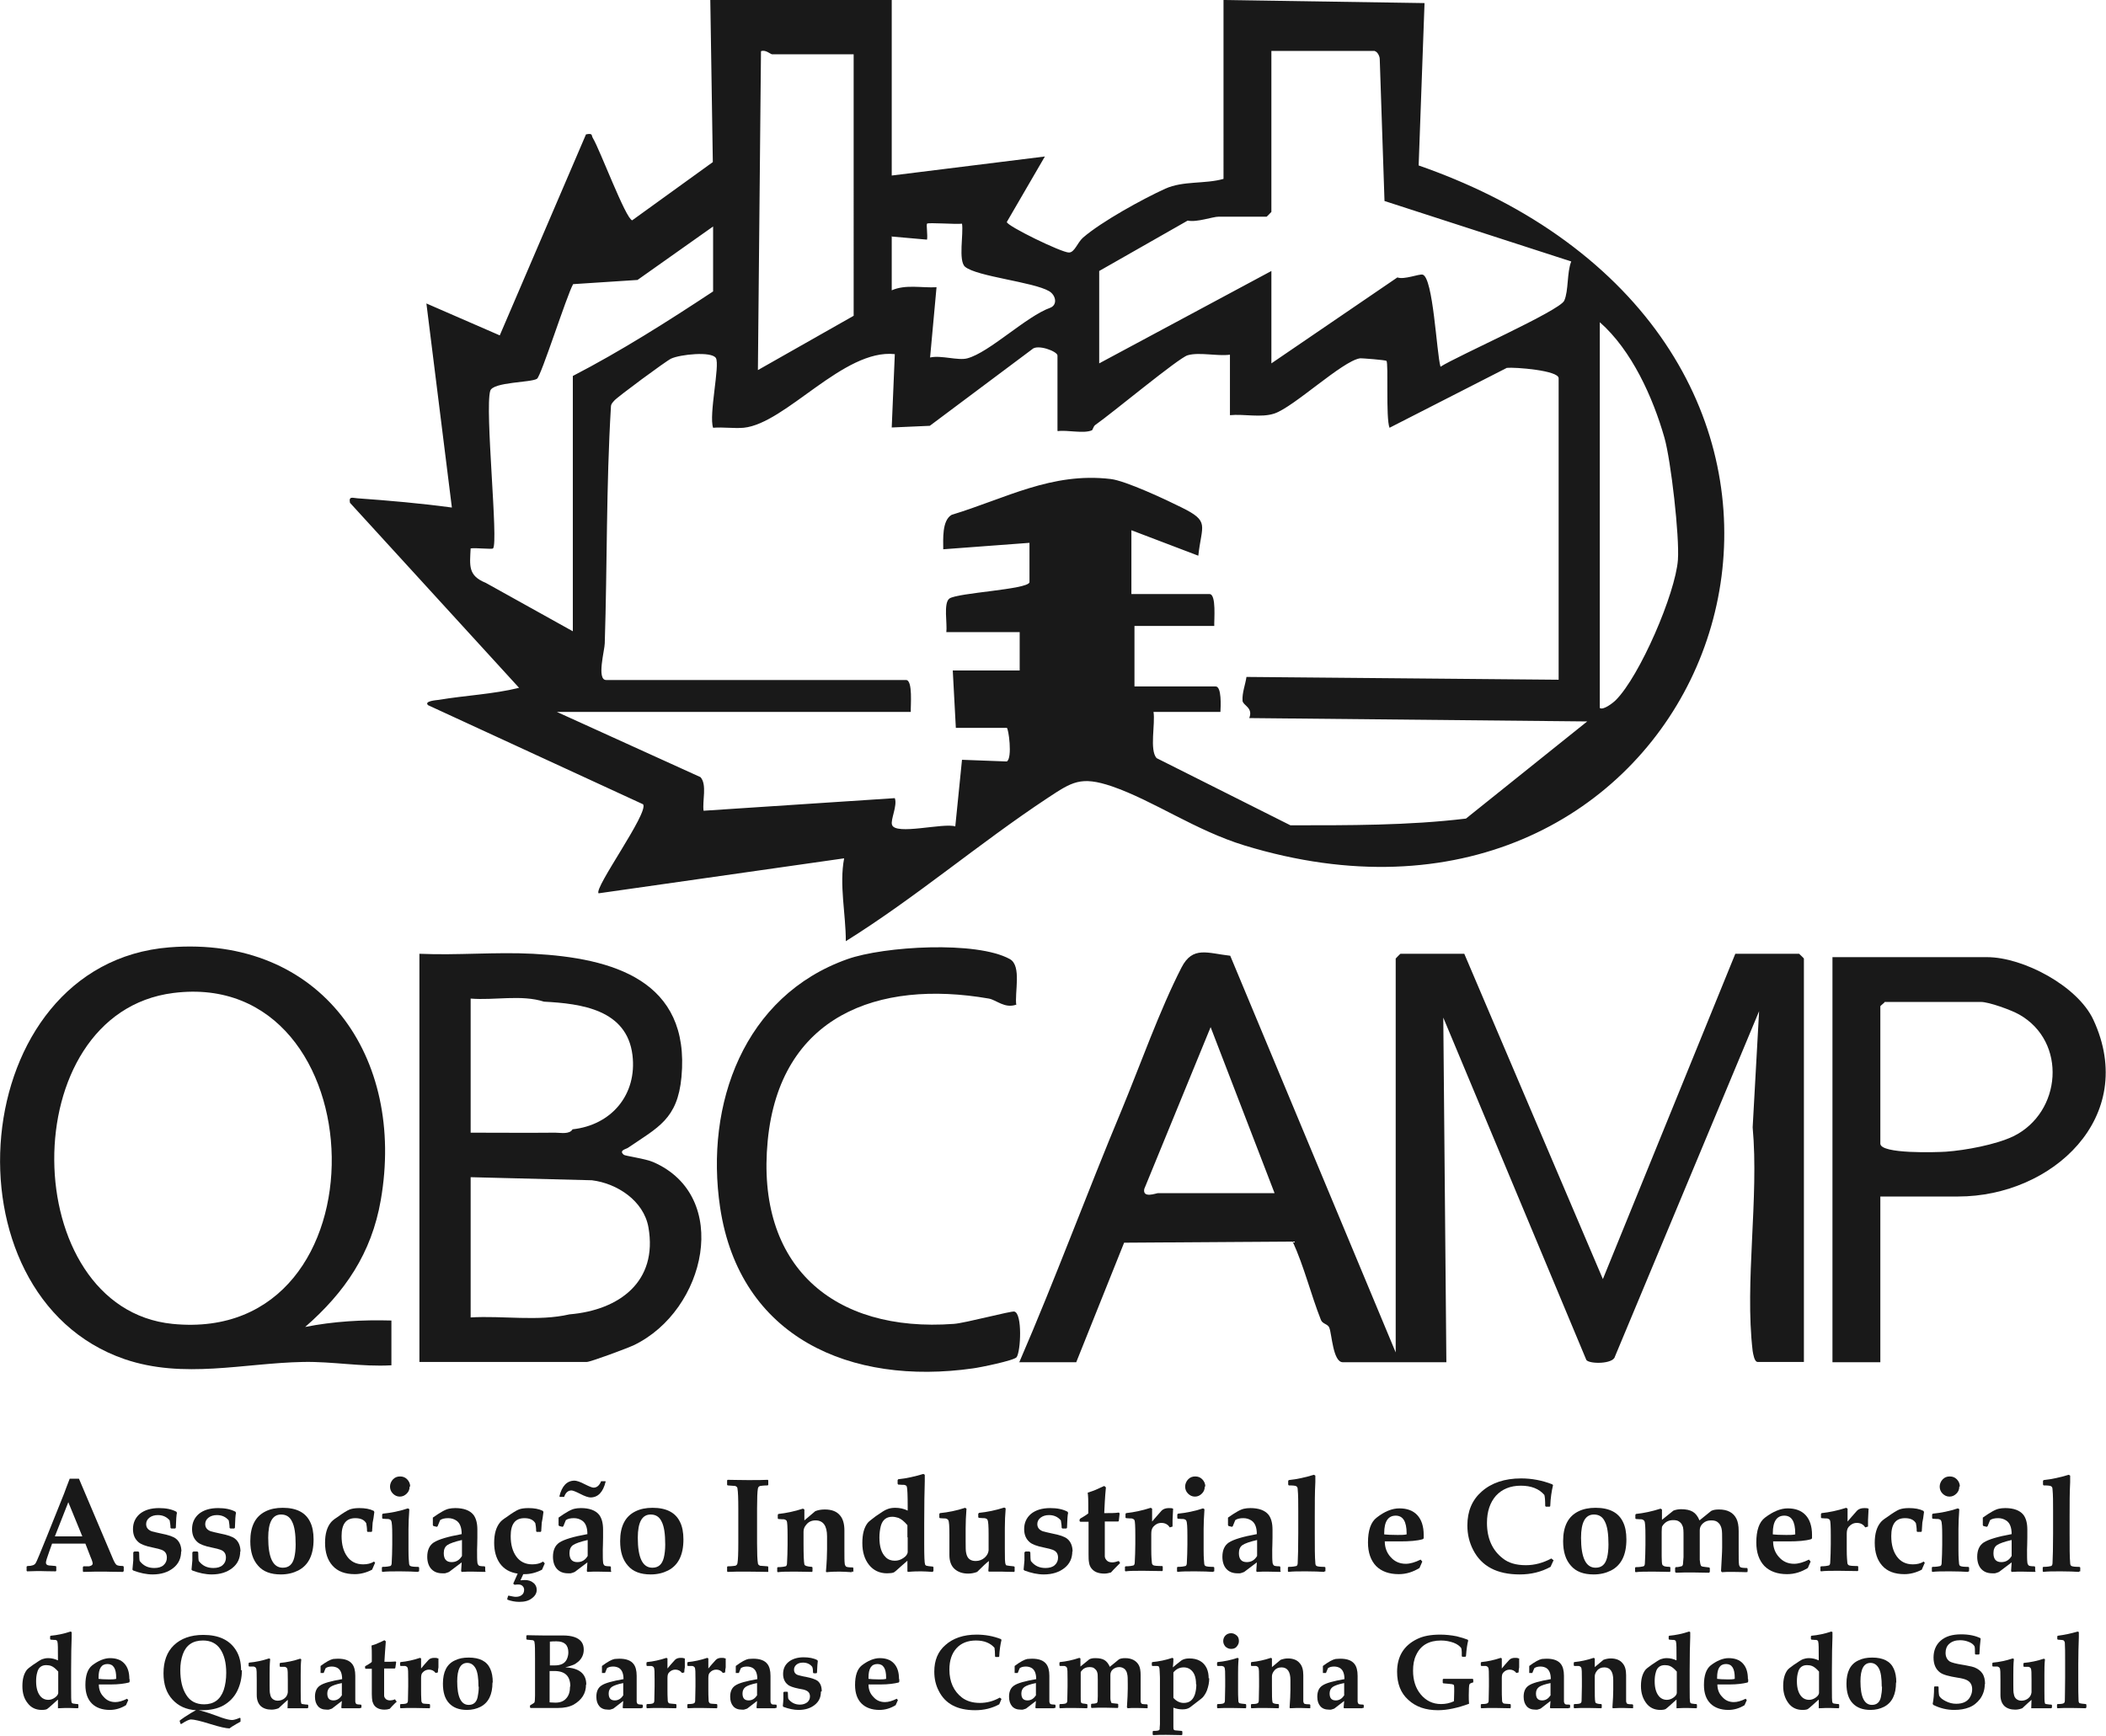 <svg xmlns="http://www.w3.org/2000/svg" id="Camada_1" data-name="Camada 1" viewBox="0 0 75.22 62"><defs><style>      .cls-1 {        fill: #191919;      }    </style></defs><g><path class="cls-1" d="M31.85,0v6.27l5.47-.68-1.36,2.34c0,.14,1.97,1.1,2.22,1.09.2,0,.3-.35.5-.53.67-.58,2.13-1.38,2.94-1.75.65-.29,1.41-.16,2.08-.35V0l7.18.11-.21,5.8c1.75.61,3.45,1.43,4.97,2.5,12.26,8.63,4.1,26.46-11.19,21.79-1.76-.54-3.23-1.59-4.73-2.11-1.12-.38-1.43-.16-2.31.42-2.45,1.62-4.7,3.55-7.2,5.11,0-.98-.24-2.01-.06-2.96l-8.77,1.25c-.18-.18,1.8-2.88,1.59-3.18l-7.68-3.54c-.16-.15.31-.18.38-.19.95-.16,1.93-.2,2.87-.43l-6.04-6.61c-.05-.25.1-.17.27-.16,1.12.08,2.27.18,3.37.33l-.91-7.29,2.62,1.14,3.08-7.18c.26-.05.18.03.25.14.24.39,1.17,2.88,1.4,2.93l2.88-2.08-.09-5.79h6.49ZM30.48,1.94h-2.9c-.06,0-.24-.18-.4-.11l-.11,11.39,3.42-1.94V1.94ZM49.11,1.82h-3.7v5.75s-.16.17-.17.17h-1.71c-.22,0-.78.21-1.11.14l-3.16,1.8v3.3l6.15-3.3v3.3l4.5-3.07c.24.09.77-.13.9-.1.38.09.5,2.81.64,3.29.59-.38,4.26-2,4.42-2.36s.09-1,.25-1.4l-6.67-2.16-.17-5.07c0-.1-.08-.26-.17-.28ZM31.85,8.43v1.94c.5-.22,1.07-.08,1.6-.11l-.23,2.51c.39-.09,1,.12,1.33.03.79-.21,2.1-1.5,2.97-1.81.26-.11.19-.45-.05-.59-.56-.33-2.58-.52-3-.87-.25-.21-.05-1.19-.11-1.54-.2.03-1.21-.05-1.25,0-.03.04.03.44,0,.57l-1.25-.11ZM25.47,8.09l-2.7,1.91-2.3.15c-.23.41-1.14,3.28-1.29,3.38-.21.14-1.57.11-1.67.43-.2.66.3,5.43.1,5.63-.04.04-.64-.03-.8,0-.03.62-.1.97.54,1.23l3.11,1.73v-9.12c1.72-.89,3.39-1.95,5.01-3.02v-2.34ZM57.14,25.29c.12.09.47-.18.57-.28.86-.86,2.13-3.81,2.22-5.01.06-.84-.25-3.55-.48-4.36-.41-1.44-1.17-3.13-2.31-4.13v13.79ZM37.77,15.38v-2.68c0-.15-.72-.42-.91-.22l-3.65,2.73-1.36.06.11-2.62c-1.83-.2-3.89,2.48-5.4,2.63-.35.03-.74-.03-1.09,0-.16-.46.25-2.24.1-2.49s-1.28-.13-1.6.02c-.19.09-1.92,1.37-2.03,1.5-.06.07-.12.12-.12.23-.17,2.82-.13,5.62-.22,8.44,0,.23-.3,1.31.05,1.31h10.71c.25,0,.16.93.17,1.14h-12.64l5.13,2.33c.24.27.06.85.11,1.2l6.83-.45c.1.27-.16.77-.1.95.11.39,1.85-.08,2.26.06l.24-2.38,1.6.06c.21-.12.06-1.2,0-1.2h-1.82l-.11-2.05h2.39v-1.37h-2.62c.04-.29-.11-1.04.11-1.2.3-.21,2.79-.32,2.86-.58v-1.41s-3.08.23-3.08.23c0-.35-.05-1.03.3-1.23,1.94-.59,3.57-1.53,5.68-1.28.53.06,1.98.74,2.52,1.01,1.04.51.73.62.61,1.73l-2.39-.91v2.28h2.79c.25,0,.16.93.17,1.14h-2.85v2.16h2.9c.22,0,.18.73.17.91h-2.39c.07.42-.15,1.36.11,1.65l4.78,2.4c2.08,0,4.2.01,6.27-.24l4.33-3.47-12.07-.12c.15-.38-.23-.45-.24-.62-.02-.28.1-.57.14-.85l11.15.1v-10.77c0-.28-1.56-.4-1.85-.37l-4.19,2.14c-.14-.35-.03-2.31-.11-2.39-.03-.03-.89-.1-.95-.09-.63.1-2.36,1.74-3.05,1.97-.47.16-1.09.01-1.59.06v-2.16c-.45.06-1.1-.1-1.51.02-.32.09-2.71,2.08-3.3,2.49-.07.05-.09.18-.12.19-.3.13-.88-.02-1.22.03Z"></path><path class="cls-1" d="M36.41,48.65c1.29-2.98,2.41-6.03,3.66-9.02.65-1.57,1.35-3.55,2.13-5.07.4-.78.93-.51,1.74-.42l5.91,14.17v-14.07s.16-.17.17-.17h2.28l4.95,11.62,4.73-11.62h2.28s.17.16.17.17v14.41h-1.65c-.12,0-.16-.28-.18-.39-.29-2.46.23-5.47,0-7.99l.23-4.15-5.15,12.34c-.06.27-.91.27-1.02.12l-5.11-12.23.11,12.31h-3.7c-.35,0-.39-1.01-.48-1.23-.05-.14-.24-.13-.3-.28-.36-.91-.6-1.91-1.01-2.8l-6.02.04-1.71,4.27h-2.05ZM45.52,42.61l-2.28-5.92-2.37,5.78c-.07.35.43.15.49.15h4.16Z"></path><path class="cls-1" d="M13.97,48.77c-1.05.06-2.08-.14-3.14-.12-2.13.04-4.27.62-6.38-.1-6.6-2.27-5.68-14.13,1.6-14.71,5.43-.43,8.44,3.93,7.55,9.03-.33,1.9-1.28,3.29-2.7,4.53,1.01-.2,2.04-.26,3.08-.23v1.6ZM6.19,35.47c-5.75.73-5.58,11.26-.03,11.82,7.79.78,7.37-12.75.03-11.82Z"></path><path class="cls-1" d="M14.99,34.07c1.34.06,2.71-.07,4.05,0,2.85.15,5.62.95,5.3,4.4-.14,1.51-.84,1.8-1.91,2.53-.07.05-.34.09-.15.25.04.04.78.14,1.05.26,2.81,1.22,1.89,5.3-.69,6.54-.23.11-1.55.6-1.68.6h-5.98v-14.58ZM19.43,35.78c-.81-.26-1.77-.04-2.62-.11v4.79c1,0,2.01.01,3.02,0,.19,0,.51.07.62-.12,1.39-.15,2.31-1.24,2.14-2.65-.2-1.63-1.83-1.84-3.16-1.91ZM21.14,42.16l-4.33-.11v5.01c1.15-.07,2.41.15,3.53-.11,1.78-.15,3.16-1.17,2.82-3.11-.17-.95-1.12-1.57-2.02-1.68Z"></path><path class="cls-1" d="M67.16,42.73v5.93h-1.71v-14.47h5.52c1.29,0,3.24,1.03,3.8,2.24,1.61,3.47-1.47,6.31-4.83,6.31h-2.79ZM67.33,35.78c-.04.06-.17.14-.17.17v4.9c0,.38,2.01.31,2.34.29.7-.05,1.78-.25,2.41-.55,1.73-.85,1.93-3.38.21-4.35-.28-.16-1.08-.45-1.37-.45h-3.42Z"></path><path class="cls-1" d="M36.29,35.89c-.41.14-.7-.17-.97-.22-3.97-.69-7.47.62-7.9,5.08s2.33,6.86,6.65,6.54c.41-.03,2.05-.47,2.16-.44.29.07.23,1.42.08,1.63-.09.12-1.32.37-1.56.4-4.36.62-8.33-1.09-9.03-5.75-.55-3.69.85-7.56,4.55-8.87,1.3-.46,4.61-.66,5.8,0,.43.24.16,1.21.23,1.65Z"></path></g><g><path class="cls-1" d="M4.41,56.13l-.02.02c-.34,0-.55-.01-.62-.01-.29,0-.55,0-.79.01l-.02-.02v-.15l.02-.03h.2c.09-.02.13-.05.13-.1,0-.03-.02-.11-.07-.22l-.19-.49c-.21,0-.43,0-.65,0-.12,0-.3,0-.54,0l-.1.28c-.08.22-.12.35-.12.4,0,.06.04.09.11.1.04,0,.12.01.24.02l.02.02v.15l-.02.02c-.29,0-.47-.01-.55-.01-.06,0-.22,0-.47.01l-.02-.02v-.15l.03-.02c.16,0,.26-.04.29-.1.04-.05.17-.38.41-.97l.61-1.52c.04-.12.11-.29.2-.53h.33l1.23,2.9c.05.11.09.17.13.19.05.02.12.03.22.03l.02.03v.15ZM2.94,54.88l-.5-1.22-.48,1.22c.13,0,.29,0,.49,0s.36,0,.48,0Z"></path><path class="cls-1" d="M6.47,55.41c0,.25-.09.45-.28.6-.19.15-.43.23-.74.23-.22,0-.45-.05-.69-.14l-.03-.03c.01-.14.02-.25.03-.33v-.29s.04-.03.04-.03h.14l.03.03c0,.17.01.28.02.31.13.17.3.25.52.25.14,0,.25-.03.33-.1.08-.07.12-.16.12-.27,0-.14-.06-.23-.19-.28-.05-.02-.16-.05-.31-.08-.26-.05-.43-.12-.51-.19-.13-.11-.2-.26-.2-.47,0-.22.08-.4.24-.54.17-.14.4-.21.69-.21.25,0,.45.04.62.13l.02.04c-.02.07-.03.25-.04.54l-.03.02h-.13l-.03-.02c0-.11-.02-.2-.03-.27-.1-.12-.24-.19-.42-.19-.12,0-.22.03-.3.09-.08.06-.12.14-.12.23,0,.13.07.21.2.26.06.02.17.04.34.08.26.05.43.11.52.18.13.1.2.26.2.47Z"></path><path class="cls-1" d="M8.58,55.41c0,.25-.09.45-.28.6-.19.15-.43.23-.74.23-.22,0-.45-.05-.69-.14l-.03-.03c.01-.14.02-.25.03-.33v-.29s.04-.03.04-.03h.14l.03.03c0,.17.01.28.02.31.13.17.3.25.52.25.14,0,.25-.03.33-.1.08-.07.12-.16.12-.27,0-.14-.06-.23-.19-.28-.05-.02-.16-.05-.31-.08-.26-.05-.43-.12-.51-.19-.13-.11-.2-.26-.2-.47,0-.22.08-.4.24-.54.17-.14.4-.21.69-.21.25,0,.45.04.62.13l.02.04c-.02.07-.03.25-.04.54l-.03.02h-.13l-.03-.02c0-.11-.02-.2-.03-.27-.1-.12-.24-.19-.42-.19-.12,0-.22.03-.3.09-.08.06-.12.14-.12.23,0,.13.07.21.2.26.06.02.17.04.34.08.26.05.43.11.52.18.13.1.2.26.2.47Z"></path><path class="cls-1" d="M11.2,54.99c0,.55-.18.92-.55,1.11-.18.09-.38.14-.62.14-.36,0-.63-.1-.81-.31-.19-.21-.28-.5-.28-.88,0-.53.18-.88.54-1.06.18-.09.38-.13.62-.13.49,0,.82.17.98.51.08.16.12.37.12.62ZM10.56,55.18c0-.39-.04-.66-.13-.83-.08-.17-.21-.25-.39-.25-.31,0-.46.28-.46.83,0,.71.17,1.07.52,1.07.22,0,.35-.12.41-.36.03-.12.05-.28.05-.47Z"></path><path class="cls-1" d="M13.39,55.84l-.1.23c-.21.11-.42.16-.62.16-.35,0-.61-.1-.79-.3-.18-.2-.27-.47-.27-.82,0-.32.07-.56.21-.73.04-.05.11-.11.22-.18.22-.16.37-.25.45-.28.08-.03.19-.05.34-.05.21,0,.38.03.52.1l.02.04s-.01.09-.03.22l-.03.16s-.01.13-.02.31l-.02.02h-.14l-.02-.02c0-.14-.02-.23-.03-.29-.07-.12-.2-.18-.39-.18-.33,0-.49.21-.49.64,0,.31.07.55.2.73.13.18.32.28.57.28.15,0,.28-.03.39-.1l.04.05Z"></path><path class="cls-1" d="M14.95,56.13l-.02.02c-.15-.01-.36-.02-.64-.02s-.49,0-.63.02l-.02-.02v-.14l.02-.02c.15,0,.24-.02.28-.03.03-.01.05-.05.05-.11.01-.2.02-.42.02-.65v-.33c0-.3-.01-.48-.04-.53-.01-.03-.05-.05-.1-.06-.02,0-.09,0-.2-.01l-.02-.02v-.13l.02-.03c.3-.03.6-.09.9-.19l.05.03c-.02.28-.03.52-.03.71v.74c0,.11,0,.27.02.47,0,.06.02.1.05.11.04.02.13.03.28.03l.03.02v.14ZM14.63,53.1c0,.1-.03.18-.1.25-.07.07-.15.11-.25.11s-.18-.04-.25-.11c-.07-.07-.1-.16-.1-.25s.04-.19.11-.26c.07-.07.15-.1.25-.1s.18.03.25.1c.07.07.11.16.11.26Z"></path><path class="cls-1" d="M17.35,56.12l-.03.03c-.13,0-.28-.01-.45-.01-.13,0-.26,0-.38.01l-.02-.03.02-.31-.45.34s-.09.04-.15.05c-.03,0-.06,0-.09,0-.17,0-.3-.05-.4-.16-.09-.1-.14-.25-.14-.43,0-.24.08-.41.23-.51.17-.11.5-.21,1-.3,0-.25-.07-.41-.2-.49-.08-.05-.17-.08-.28-.08-.12,0-.22.02-.29.07l-.09.22-.03.02-.12-.03-.02-.03v-.27c.27-.19.46-.3.59-.32.05-.01.12-.02.21-.02.3,0,.52.08.65.24.09.12.14.29.14.53,0,.06,0,.15,0,.28,0,.22-.01.36-.01.43,0,.23,0,.38.01.45,0,.06.03.1.05.12s.1.03.21.03l.02.03v.13ZM16.5,55.58v-.57c-.26.06-.43.12-.52.18-.09.06-.13.16-.13.29,0,.21.09.32.28.32.16,0,.28-.07.37-.22Z"></path><path class="cls-1" d="M19.46,55.84l-.1.23c-.21.11-.42.16-.62.16h-.05l-.1.22c.05,0,.1-.01.15-.01.13,0,.23.03.31.1.08.06.12.15.12.25,0,.12-.06.22-.17.3-.11.09-.26.13-.45.13-.15,0-.3-.03-.43-.08v-.04s.03-.1.03-.1h.03c.1.02.18.04.24.04.09,0,.16-.02.21-.06.06-.04.09-.11.09-.19,0-.06-.02-.1-.06-.14s-.09-.05-.15-.05c-.04,0-.08,0-.13.01l-.05-.04.16-.36c-.28-.04-.49-.16-.64-.37-.13-.19-.2-.43-.2-.73,0-.32.07-.56.21-.73.04-.05.11-.11.22-.18.22-.16.37-.25.45-.28.07-.03.19-.05.34-.05.21,0,.38.03.52.1l.02.04s-.01.09-.03.22l-.03.16s-.01.13-.02.31l-.02.02h-.14l-.02-.02c0-.14-.02-.23-.03-.29-.07-.12-.2-.18-.39-.18-.33,0-.49.21-.49.64,0,.31.07.55.2.73.13.18.32.28.57.28.15,0,.28-.03.39-.1l.04.05Z"></path><path class="cls-1" d="M21.84,56.12l-.03.03c-.13,0-.28-.01-.45-.01-.13,0-.26,0-.38.01l-.02-.03.02-.31-.45.34s-.09.04-.15.05c-.03,0-.06,0-.09,0-.17,0-.3-.05-.4-.16-.09-.1-.14-.25-.14-.43,0-.24.08-.41.23-.51.17-.11.5-.21,1-.3,0-.25-.07-.41-.2-.49-.08-.05-.17-.08-.28-.08-.12,0-.22.02-.29.07l-.09.22-.03.02-.12-.03-.02-.03v-.27c.27-.19.46-.3.59-.32.05-.01.12-.02.21-.02.3,0,.52.08.65.24.09.12.14.29.14.53,0,.06,0,.15,0,.28,0,.22-.01.36-.01.43,0,.23,0,.38.01.45,0,.06.03.1.05.12s.1.03.21.03l.02.03v.13ZM21.63,52.93c-.09.37-.27.56-.54.56-.07,0-.2-.04-.37-.13-.16-.08-.26-.12-.31-.12-.12,0-.21.08-.26.23h-.15l-.02-.02c.09-.37.27-.56.54-.56.07,0,.2.04.37.13.16.08.26.12.31.12.12,0,.21-.08.27-.23h.15l.02.02ZM20.99,55.58v-.57c-.26.06-.43.12-.52.18-.09.06-.13.16-.13.29,0,.21.09.32.28.32.16,0,.28-.07.37-.22Z"></path><path class="cls-1" d="M24.41,54.99c0,.55-.18.92-.55,1.11-.18.09-.38.14-.62.14-.36,0-.63-.1-.81-.31-.19-.21-.28-.5-.28-.88,0-.53.18-.88.54-1.06.18-.09.38-.13.62-.13.49,0,.82.17.98.51.08.16.12.37.12.62ZM23.76,55.18c0-.39-.04-.66-.13-.83-.08-.17-.21-.25-.39-.25-.31,0-.46.28-.46.83,0,.71.17,1.07.52,1.07.22,0,.35-.12.41-.36.03-.12.05-.28.05-.47Z"></path><path class="cls-1" d="M27.45,56.13l-.02.02c-.15,0-.39-.01-.72-.01s-.56,0-.72.01l-.02-.02v-.16l.02-.02c.16,0,.25-.02.27-.02.04-.01.07-.04.08-.09.02-.11.03-.35.03-.72v-1.23c0-.37-.01-.61-.03-.72,0-.04-.03-.07-.08-.09-.02,0-.11-.01-.27-.02l-.02-.02v-.16l.02-.02c.15,0,.39.01.72.01s.56,0,.71-.01l.02.02v.16l-.02.02c-.16,0-.25.02-.27.02-.04.01-.07.04-.08.09-.02.11-.03.35-.03.72v1.23c0,.37.01.61.03.72,0,.04.03.07.08.09.02,0,.11.01.27.02l.02.02v.16Z"></path><path class="cls-1" d="M30.44,56.13l-.02.03c-.17-.01-.31-.02-.43-.02-.11,0-.27,0-.47.02l-.02-.02c.03-.35.04-.61.04-.8v-.46c0-.38-.14-.57-.41-.57-.14,0-.25.05-.33.15-.07.08-.1.16-.1.25v.43c0,.4.01.65.03.74.01.05.1.08.27.09l.02.02v.14l-.02.02c-.13,0-.33-.01-.59-.01-.28,0-.49,0-.63.02l-.02-.02v-.14l.02-.02c.15,0,.24-.02.28-.03.03-.01.05-.05.05-.11.01-.2.02-.42.02-.65v-.33c0-.31-.01-.49-.03-.53-.02-.03-.05-.05-.1-.06-.02,0-.09,0-.2-.01l-.02-.02v-.13l.02-.03c.28-.03.57-.09.88-.19l.05.03v.39s.39-.33.39-.33c.1-.04.21-.06.34-.06.25,0,.43.07.55.22.1.12.15.3.15.53,0,.03,0,.13,0,.32s0,.32,0,.4c0,.23,0,.38.01.45,0,.06.03.1.05.12.03.02.11.03.24.03l.02.02v.14Z"></path><path class="cls-1" d="M33.33,56.13l-.02.02c-.15-.01-.29-.02-.41-.02s-.27,0-.47.02l-.02-.02c0-.08,0-.2,0-.38-.06.05-.14.12-.24.21-.13.12-.21.19-.25.21-.05.02-.13.03-.24.03-.26,0-.48-.1-.64-.3-.16-.2-.24-.46-.24-.78s.06-.55.19-.72c.03-.04.13-.12.29-.24.19-.13.32-.22.41-.25.07-.03.17-.05.28-.05.16,0,.31.03.45.1v-.13c0-.41-.01-.65-.03-.72-.01-.04-.04-.06-.1-.07-.02,0-.1,0-.21-.01l-.02-.03v-.13l.02-.03c.3-.03.6-.1.9-.19l.05.03s0,.08,0,.23c-.01.33-.02.83-.02,1.5v.75c0,.44.01.67.03.72.01.03.03.04.05.05.03.01.11.02.23.03l.02.02v.13ZM32.41,54.92v-.44c-.11-.13-.22-.22-.32-.26-.07-.02-.14-.04-.22-.04-.21,0-.35.11-.41.33-.03.12-.05.26-.05.41,0,.32.07.56.23.71.08.08.19.12.32.12.11,0,.21-.03.31-.1.09-.06.14-.13.15-.2,0-.02,0-.2,0-.54Z"></path><path class="cls-1" d="M36.24,56.13l-.02.02c-.23,0-.38-.01-.44-.01-.05,0-.13,0-.23,0s-.18,0-.23,0l-.02-.02c.01-.13.02-.25.02-.36-.08.06-.22.19-.42.39-.1.04-.21.06-.32.06-.21,0-.37-.06-.49-.17s-.18-.28-.18-.49c0-.03,0-.08,0-.17,0-.09,0-.17,0-.25v-.3c0-.31-.01-.48-.04-.53-.02-.03-.05-.05-.1-.06-.02,0-.09,0-.2-.01l-.02-.02v-.13l.02-.03c.3-.03.6-.09.9-.19l.05.03c-.02.26-.03.49-.03.71v.45c0,.21,0,.36.02.43.02.09.05.16.11.21.06.05.14.07.23.07.12,0,.23-.04.32-.12.09-.08.13-.17.14-.26,0-.08,0-.12,0-.14v-.42c0-.3-.01-.48-.04-.53-.01-.03-.05-.05-.1-.06-.02,0-.09,0-.2-.01l-.03-.02v-.13l.03-.03c.29-.03.59-.09.9-.19l.05.03c-.02.23-.03.47-.03.71v.73c0,.33,0,.51.03.56,0,.02.02.04.05.04.04.01.12.02.24.03l.03.02v.14Z"></path><path class="cls-1" d="M38.3,55.41c0,.25-.09.45-.28.6-.19.15-.43.23-.74.23-.22,0-.45-.05-.69-.14l-.03-.03c.01-.14.02-.25.03-.33v-.29s.04-.03.04-.03h.14l.03.03c0,.17.01.28.02.31.13.17.3.25.52.25.14,0,.25-.03.33-.1.08-.07.12-.16.12-.27,0-.14-.06-.23-.19-.28-.05-.02-.16-.05-.31-.08-.26-.05-.43-.12-.51-.19-.13-.11-.2-.26-.2-.47,0-.22.08-.4.24-.54.17-.14.4-.21.69-.21.25,0,.45.04.62.13l.02.04c-.02.07-.03.25-.04.54l-.03.02h-.13l-.03-.02c0-.11-.02-.2-.03-.27-.1-.12-.24-.19-.42-.19-.12,0-.22.03-.3.09-.08.06-.12.14-.12.23,0,.13.07.21.2.26.06.02.17.04.34.08.26.05.43.11.52.18.13.1.2.26.2.47Z"></path><path class="cls-1" d="M40.01,55.83s-.04.04-.1.1c-.09.09-.17.17-.23.24-.08.02-.15.04-.23.04-.22,0-.37-.06-.47-.19-.04-.05-.07-.12-.08-.19-.02-.09-.02-.2-.02-.33v-.56s0-.58,0-.58h-.19s-.1,0-.1,0l-.03-.02v-.06l.02-.03s.07-.05.13-.08c.07-.04.12-.08.16-.11v-.32c0-.13,0-.27-.02-.42.12-.04.21-.07.28-.1.07-.03.17-.08.31-.14l.06.05c-.02.19-.03.36-.04.52l-.02.4h.08c.17,0,.31,0,.44-.02l.03.03-.03.27-.02.02h-.48v.79c0,.25,0,.4,0,.45,0,.07.04.12.08.16s.11.06.19.06c.06,0,.14-.02.23-.05l.05.08Z"></path><path class="cls-1" d="M41.9,53.89l-.02.41c0,.07,0,.15,0,.23l-.1.03c-.07-.11-.17-.16-.3-.16-.12,0-.21.05-.29.14-.05.06-.07.14-.07.25v.54c0,.11,0,.27.02.47,0,.06.02.09.05.11.03.02.14.03.32.03l.02.02v.14l-.02.02c-.23,0-.45-.01-.68-.01-.28,0-.49,0-.63.02l-.02-.02v-.14l.02-.02c.15,0,.24-.02.28-.03.03-.01.05-.05.05-.11.01-.2.02-.42.02-.65v-.33c0-.31-.01-.49-.03-.53-.02-.03-.05-.05-.1-.06-.02,0-.09,0-.2-.01l-.02-.02v-.13l.02-.03c.28-.03.57-.09.88-.19l.05.03v.46c.09-.11.21-.24.34-.39.06-.06.15-.09.26-.09.07,0,.12,0,.16.03Z"></path><path class="cls-1" d="M43.35,56.13l-.02.02c-.15-.01-.36-.02-.64-.02s-.49,0-.63.02l-.02-.02v-.14l.02-.02c.15,0,.24-.02.28-.03.03-.01.05-.05.05-.11.01-.2.02-.42.02-.65v-.33c0-.3-.01-.48-.04-.53-.01-.03-.05-.05-.1-.06-.02,0-.09,0-.2-.01l-.02-.02v-.13l.02-.03c.3-.03.6-.09.9-.19l.05.03c-.02.28-.03.52-.03.71v.74c0,.11,0,.27.02.47,0,.06.02.1.05.11.04.02.13.03.28.03l.03.02v.14ZM43.03,53.1c0,.1-.03.18-.1.25-.07.07-.15.11-.25.11s-.18-.04-.25-.11c-.07-.07-.1-.16-.1-.25s.04-.19.11-.26c.07-.07.15-.1.25-.1s.18.03.25.1c.07.07.11.16.11.26Z"></path><path class="cls-1" d="M45.75,56.12l-.03.03c-.13,0-.28-.01-.45-.01-.13,0-.26,0-.38.01l-.02-.03.02-.31-.45.34s-.09.04-.15.05c-.03,0-.06,0-.09,0-.17,0-.3-.05-.4-.16-.09-.1-.14-.25-.14-.43,0-.24.08-.41.23-.51.17-.11.5-.21,1-.3,0-.25-.07-.41-.2-.49-.08-.05-.17-.08-.28-.08-.12,0-.22.02-.29.07l-.09.22-.03.02-.12-.03-.02-.03v-.27c.27-.19.46-.3.59-.32.05-.01.12-.02.21-.02.3,0,.52.08.65.24.09.12.14.29.14.53,0,.06,0,.15,0,.28,0,.22-.01.36-.01.43,0,.23,0,.38.01.45,0,.06.03.1.05.12s.1.03.21.03l.02.03v.13ZM44.9,55.58v-.57c-.26.06-.43.12-.52.18-.09.06-.13.16-.13.29,0,.21.09.32.28.32.16,0,.28-.07.37-.22Z"></path><path class="cls-1" d="M47.31,56.13l-.02.02c-.15-.01-.36-.02-.64-.02s-.49,0-.63.02l-.02-.02v-.14l.02-.02c.15,0,.24-.02.28-.03.03-.01.05-.05.05-.11.01-.2.02-.55.02-1.06v-.78c0-.33,0-.59-.02-.79,0-.06-.02-.09-.05-.11s-.12-.03-.27-.03l-.02-.03v-.13l.02-.03c.3-.03.6-.1.9-.19l.05.03s0,.12,0,.23c-.02.37-.02.78-.02,1.23v.6c0,.5,0,.86.02,1.06,0,.06.02.1.05.11.04.02.13.03.28.03l.03.02v.14Z"></path><path class="cls-1" d="M50.85,54.83s0,.07,0,.12l-.03.03c-.2.06-.48.08-.81.08-.06,0-.15,0-.27,0-.12,0-.21,0-.28,0,0,.23.08.42.21.56.14.16.32.24.54.24.15,0,.33-.05.53-.15l.06.07-.1.23c-.23.14-.47.22-.74.22-.35,0-.62-.1-.81-.29-.19-.2-.29-.48-.29-.84,0-.43.1-.73.31-.89.28-.22.55-.33.81-.33.28,0,.49.08.64.24.15.16.23.4.23.71ZM50.24,54.77c0-.42-.13-.63-.39-.63-.27,0-.41.21-.41.62v.05c.09.01.25.02.48.02.12,0,.23,0,.32-.02,0-.02,0-.04,0-.05Z"></path><path class="cls-1" d="M55.49,55.73l-.11.24c-.33.18-.69.27-1.1.27-.81,0-1.36-.29-1.66-.87-.14-.27-.21-.56-.21-.88,0-.51.17-.91.51-1.21.35-.31.82-.47,1.41-.47.38,0,.75.07,1.11.21l.03.03c-.05.21-.09.46-.1.75l-.02.02h-.14l-.02-.03c0-.19-.01-.32-.03-.39-.19-.22-.47-.33-.84-.33s-.67.12-.89.36c-.21.24-.32.56-.32.97,0,.55.19.98.57,1.27.2.16.47.24.82.24.31,0,.61-.08.91-.24l.06.05Z"></path><path class="cls-1" d="M58.09,54.99c0,.55-.18.92-.55,1.11-.18.09-.38.14-.62.14-.36,0-.63-.1-.81-.31-.19-.21-.28-.5-.28-.88,0-.53.18-.88.54-1.06.18-.09.38-.13.62-.13.49,0,.82.17.98.51.08.16.12.37.12.62ZM57.45,55.18c0-.39-.04-.66-.13-.83-.08-.17-.21-.25-.39-.25-.31,0-.46.28-.46.83,0,.71.17,1.07.52,1.07.22,0,.35-.12.41-.36.03-.12.05-.28.05-.47Z"></path><path class="cls-1" d="M62.41,56.13l-.02.03c-.09,0-.25-.01-.48-.01-.19,0-.33,0-.41.01l-.03-.04c.02-.39.04-.67.04-.84v-.21c0-.23,0-.38-.02-.46-.02-.09-.06-.17-.12-.22-.06-.06-.14-.08-.25-.08-.12,0-.21.03-.29.1-.08.07-.12.15-.12.25v1.06c.01.1.02.16.04.2,0,.02.03.03.06.04.03,0,.1.02.23.03l.03.02v.14l-.03.03c-.19,0-.38-.01-.57-.01-.24,0-.44,0-.61.01l-.03-.03v-.14l.02-.03c.1,0,.16-.02.2-.03.03,0,.05-.03.06-.07,0-.03.01-.12.02-.26v-.75c0-.17,0-.3-.04-.37-.02-.06-.06-.11-.12-.15-.05-.04-.13-.05-.21-.05-.14,0-.25.05-.33.14-.04.04-.06.08-.07.1,0,.03-.01.08-.01.17v.5c0,.1,0,.23,0,.39,0,.16.01.26.02.28,0,.03.04.05.08.07.04.01.11.02.19.02l.02.02v.14l-.02.02c-.13,0-.33-.01-.59-.01-.28,0-.49,0-.63.02l-.02-.02v-.14l.02-.02c.15,0,.24-.02.28-.03.03-.01.05-.05.05-.11.01-.2.02-.42.02-.65v-.33c0-.31-.01-.49-.04-.53-.02-.03-.05-.05-.1-.06-.02,0-.09,0-.2-.01l-.02-.02v-.13l.02-.03c.28-.03.57-.09.88-.19l.05.03v.37s.41-.33.41-.33c.08-.03.17-.05.27-.05.18,0,.32.03.42.09.1.06.18.16.24.31l.42-.34c.08-.04.17-.05.28-.05.3,0,.51.11.62.33.05.1.08.24.08.44,0,.08,0,.14,0,.18v.09c0,.07,0,.12,0,.15v.3c0,.23,0,.38.01.45,0,.06.03.1.05.12.03.02.11.03.24.03l.02.03v.14Z"></path><path class="cls-1" d="M64.72,54.83s0,.07,0,.12l-.03.03c-.2.06-.48.08-.81.08-.06,0-.15,0-.27,0-.12,0-.21,0-.28,0,0,.23.08.42.21.56.14.16.32.24.54.24.15,0,.33-.05.53-.15l.06.07-.1.23c-.23.14-.47.22-.74.22-.35,0-.62-.1-.81-.29-.19-.2-.29-.48-.29-.84,0-.43.1-.73.31-.89.29-.22.56-.33.81-.33.28,0,.49.08.64.24.15.16.23.4.23.71ZM64.12,54.77c0-.42-.13-.63-.39-.63-.27,0-.41.21-.41.62v.05c.09.01.25.02.48.02.12,0,.23,0,.32-.02,0-.02,0-.04,0-.05Z"></path><path class="cls-1" d="M66.74,53.89l-.02.41c0,.07,0,.15,0,.23l-.1.03c-.07-.11-.17-.16-.3-.16-.12,0-.21.05-.29.14-.05.06-.07.14-.07.25v.54c0,.11,0,.27.02.47,0,.06.02.09.05.11.03.02.14.03.32.03l.02.02v.14l-.02.02c-.23,0-.45-.01-.68-.01-.28,0-.49,0-.63.02l-.02-.02v-.14l.02-.02c.15,0,.24-.02.28-.03.03-.01.05-.05.05-.11.01-.2.02-.42.02-.65v-.33c0-.31-.01-.49-.03-.53-.02-.03-.05-.05-.1-.06-.02,0-.09,0-.2-.01l-.02-.02v-.13l.02-.03c.28-.03.57-.09.88-.19l.05.03v.46c.09-.11.21-.24.34-.39.06-.06.15-.09.26-.09.07,0,.12,0,.16.03Z"></path><path class="cls-1" d="M68.74,55.84l-.1.23c-.21.11-.42.16-.62.16-.35,0-.61-.1-.79-.3-.18-.2-.27-.47-.27-.82,0-.32.07-.56.21-.73.04-.05.11-.11.22-.18.22-.16.37-.25.45-.28.08-.03.19-.05.34-.05.21,0,.38.03.52.1l.02.04s-.01.09-.03.22l-.03.16s-.01.13-.02.31l-.02.02h-.14l-.02-.02c0-.14-.02-.23-.03-.29-.07-.12-.2-.18-.39-.18-.33,0-.49.21-.49.64,0,.31.07.55.2.73.13.18.32.28.57.28.15,0,.28-.03.39-.1l.04.05Z"></path><path class="cls-1" d="M70.31,56.13l-.02.02c-.15-.01-.36-.02-.64-.02s-.49,0-.63.02l-.02-.02v-.14l.02-.02c.15,0,.24-.02.28-.03.03-.01.05-.05.05-.11.01-.2.02-.42.02-.65v-.33c0-.3-.01-.48-.04-.53-.01-.03-.05-.05-.1-.06-.02,0-.09,0-.2-.01l-.02-.02v-.13l.02-.03c.3-.03.6-.09.9-.19l.05.03c-.02.28-.03.52-.03.71v.74c0,.11,0,.27.02.47,0,.06.02.1.05.11.04.02.13.03.28.03l.03.02v.14ZM69.98,53.1c0,.1-.03.18-.1.25-.07.07-.15.11-.25.11s-.18-.04-.25-.11c-.07-.07-.1-.16-.1-.25s.04-.19.11-.26c.07-.07.15-.1.25-.1s.18.03.25.1c.07.07.11.16.11.26Z"></path><path class="cls-1" d="M72.71,56.12l-.03.03c-.13,0-.28-.01-.45-.01-.13,0-.26,0-.38.01l-.02-.03.02-.31-.45.34s-.09.04-.15.05c-.03,0-.06,0-.09,0-.17,0-.3-.05-.4-.16-.09-.1-.14-.25-.14-.43,0-.24.08-.41.23-.51.17-.11.5-.21,1-.3,0-.25-.07-.41-.2-.49-.08-.05-.17-.08-.28-.08-.12,0-.22.02-.29.07l-.09.22-.03.02-.12-.03-.02-.03v-.27c.27-.19.46-.3.59-.32.05-.01.12-.02.21-.02.3,0,.52.08.65.24.09.12.14.29.14.53,0,.06,0,.15,0,.28,0,.22-.01.36-.01.43,0,.23,0,.38.01.45,0,.06.03.1.05.12s.1.03.21.03l.02.03v.13ZM71.85,55.58v-.57c-.26.06-.43.12-.52.18-.09.06-.13.16-.13.29,0,.21.09.32.28.32.16,0,.28-.07.37-.22Z"></path><path class="cls-1" d="M74.27,56.13l-.02.02c-.15-.01-.36-.02-.64-.02s-.49,0-.63.02l-.02-.02v-.14l.02-.02c.15,0,.24-.02.28-.03.03-.01.05-.05.05-.11.01-.2.02-.55.02-1.06v-.78c0-.33,0-.59-.02-.79,0-.06-.02-.09-.05-.11s-.12-.03-.27-.03l-.02-.03v-.13l.02-.03c.3-.03.6-.1.9-.19l.05.03s0,.12,0,.23c-.02.37-.02.78-.02,1.23v.6c0,.5,0,.86.02,1.06,0,.06.02.1.05.11.04.02.13.03.28.03l.03.02v.14Z"></path></g><g><path class="cls-1" d="M2.8,61l-.02.02c-.12,0-.23-.01-.32-.01s-.21,0-.37.01h-.02c0-.07,0-.17,0-.31-.04.04-.11.09-.19.17-.1.09-.17.15-.2.17-.04.02-.1.03-.19.03-.21,0-.38-.08-.5-.24-.13-.16-.19-.36-.19-.61s.05-.43.15-.57c.03-.04.1-.1.23-.19.15-.1.25-.17.32-.2.06-.02.13-.04.22-.04.13,0,.24.03.35.08v-.1c0-.32,0-.51-.02-.57,0-.03-.03-.05-.07-.06-.02,0-.08,0-.17-.01l-.02-.02v-.1l.02-.02c.23-.02.47-.07.71-.15l.04.02s0,.07,0,.18c-.01.26-.02.65-.02,1.18v.59c0,.34,0,.53.02.56,0,.02.02.03.04.04.03,0,.09.02.18.02l.02.02v.1ZM2.08,60.05v-.34c-.09-.1-.17-.17-.25-.2-.05-.02-.11-.03-.18-.03-.17,0-.28.09-.32.26-.03.1-.04.2-.04.32,0,.25.06.44.18.56.06.06.15.1.25.1.09,0,.17-.03.24-.08.07-.05.11-.1.12-.16,0-.02,0-.16,0-.43Z"></path><path class="cls-1" d="M4.63,59.98s0,.05,0,.09l-.02.03c-.16.04-.37.07-.64.07-.05,0-.12,0-.22,0s-.17,0-.22,0c0,.18.06.33.17.44.11.13.25.19.42.19.12,0,.26-.04.42-.12l.04.05-.08.18c-.18.11-.37.17-.58.17-.27,0-.49-.08-.64-.23-.15-.15-.23-.37-.23-.66,0-.34.08-.57.24-.7.22-.17.44-.26.64-.26.22,0,.39.06.51.19.12.13.18.31.18.56ZM4.15,59.93c0-.33-.1-.49-.31-.49-.22,0-.32.16-.32.49v.04c.07.01.2.02.38.02.09,0,.18,0,.25-.02,0-.02,0-.03,0-.04Z"></path><path class="cls-1" d="M8.64,59.66c0,.28-.06.53-.17.75-.11.22-.28.39-.49.51-.22.12-.47.17-.77.17-.04,0-.08,0-.12,0,.11.02.29.07.56.17l.28.1c.15.05.27.08.36.08.06,0,.16-.03.28-.08l.02.02v.12c-.24.13-.36.21-.39.24-.12,0-.35-.05-.7-.16-.35-.11-.58-.16-.68-.16-.06,0-.17.05-.34.16h-.03s-.03-.09-.03-.09v-.03s.09-.07.18-.13c.17-.11.3-.19.4-.24-.35-.02-.63-.15-.84-.38-.22-.24-.32-.55-.32-.94,0-.42.12-.76.37-1,.25-.24.6-.37,1.05-.37.55,0,.94.18,1.17.55.12.19.18.43.18.71ZM8.08,59.75c0-.35-.07-.63-.21-.84-.14-.21-.35-.31-.62-.31-.36,0-.6.16-.72.49-.06.17-.09.35-.09.56,0,.38.07.67.21.89.14.23.36.34.64.34.35,0,.58-.17.7-.51.06-.18.09-.39.09-.61Z"></path><path class="cls-1" d="M11,61l-.02.02c-.18,0-.3,0-.34,0-.04,0-.1,0-.18,0-.08,0-.14,0-.18,0h-.01c0-.11.01-.21.01-.3-.06.05-.17.15-.33.3-.08.03-.16.05-.25.05-.16,0-.29-.04-.39-.13-.09-.09-.14-.22-.14-.39,0-.02,0-.06,0-.13s0-.13,0-.19v-.23c0-.24,0-.38-.03-.42-.01-.02-.04-.04-.08-.05-.01,0-.07,0-.16,0l-.02-.02v-.1l.02-.02c.23-.02.47-.07.71-.15l.04.02c-.02.2-.02.39-.02.56v.36c0,.17,0,.28.02.34.01.07.04.13.09.17.05.04.11.06.18.06.09,0,.18-.03.25-.09.07-.06.1-.13.11-.21,0-.06,0-.1,0-.11v-.33c0-.24,0-.38-.03-.42-.01-.02-.04-.04-.08-.05-.01,0-.07,0-.16,0l-.02-.02v-.1l.02-.02c.23-.02.47-.07.71-.15l.04.02c-.02.18-.02.37-.02.56v.57c0,.26,0,.4.02.44,0,.02.02.03.04.03.03,0,.09.02.19.02l.02.02v.11Z"></path><path class="cls-1" d="M12.88,61l-.02.02c-.1,0-.22,0-.35,0-.1,0-.2,0-.3,0l-.02-.02.02-.24-.35.27s-.07.03-.12.04c-.02,0-.05,0-.07,0-.14,0-.24-.04-.31-.12-.07-.08-.11-.19-.11-.34,0-.19.06-.32.18-.4.13-.09.39-.16.79-.23,0-.19-.05-.32-.15-.39-.06-.04-.14-.06-.22-.06-.09,0-.17.02-.22.06l-.07.17h-.02s-.09,0-.09,0v-.03s0-.22,0-.22c.2-.15.35-.23.45-.25.04,0,.1-.01.17-.01.24,0,.41.06.51.19.07.09.11.23.11.42,0,.05,0,.12,0,.22,0,.17,0,.28,0,.34,0,.18,0,.3,0,.35s.02.08.04.1c.02.01.08.02.16.02l.02.02v.1ZM12.21,60.57v-.45c-.2.04-.34.09-.41.14-.07.05-.11.13-.11.23,0,.17.07.25.22.25.12,0,.22-.06.29-.17Z"></path><path class="cls-1" d="M14.18,60.77s-.03.04-.08.08c-.07.07-.13.13-.18.19-.06.02-.12.03-.18.03-.17,0-.29-.05-.37-.15-.03-.04-.05-.09-.07-.15-.01-.07-.02-.15-.02-.26v-.44s0-.46,0-.46h-.15s-.07,0-.07,0l-.02-.02v-.07s.07-.04.12-.07c.05-.03.1-.06.12-.09v-.25c0-.1,0-.21-.01-.33.09-.03.17-.05.22-.08.06-.02.14-.06.24-.11l.05.04c-.01.15-.02.29-.03.41l-.02.32h.06c.13,0,.25,0,.34-.01l.02.02-.03.21-.02.02h-.38v.62c0,.2,0,.32,0,.35,0,.05.03.09.06.12s.09.05.15.05c.05,0,.11-.01.18-.04l.04.07Z"></path><path class="cls-1" d="M15.66,59.24v.32c-.01.05-.02.11-.02.18l-.08.02c-.06-.08-.14-.12-.24-.12-.09,0-.17.04-.23.11-.04.04-.05.11-.05.2v.43c0,.09,0,.21.01.37,0,.04.02.07.04.09s.11.02.25.03l.02.02v.11l-.02.02c-.18,0-.36-.01-.53-.01-.22,0-.38,0-.5.01l-.02-.02v-.11l.02-.02c.12,0,.19-.01.22-.03.02-.01.04-.04.04-.09,0-.16.01-.33.01-.51v-.26c0-.24,0-.38-.03-.42-.01-.02-.04-.04-.08-.05-.01,0-.07,0-.16,0l-.02-.02v-.1l.02-.02c.22-.02.45-.07.69-.15l.04.02v.36c.07-.09.16-.19.27-.31.05-.05.12-.07.2-.07.05,0,.09,0,.13.02Z"></path><path class="cls-1" d="M17.59,60.1c0,.43-.14.72-.43.87-.14.07-.3.11-.48.11-.28,0-.49-.08-.64-.24-.15-.16-.22-.39-.22-.7,0-.42.14-.7.43-.83.14-.07.3-.1.49-.1.39,0,.65.13.77.4.06.13.09.29.09.49ZM17.09,60.25c0-.3-.03-.52-.1-.65s-.17-.2-.3-.2c-.24,0-.36.22-.36.66,0,.56.14.84.41.84.17,0,.28-.09.32-.28.02-.1.04-.22.04-.37Z"></path><path class="cls-1" d="M20.93,60.18c0,.31-.15.54-.44.71-.15.08-.33.12-.56.12-.07,0-.13,0-.18,0h-.44c-.16,0-.28,0-.36,0l-.02-.02v-.07c.1-.06.15-.09.16-.11.01-.02.02-.1.02-.24v-.41s0-.93,0-.93c0-.29,0-.48-.02-.57,0-.04-.03-.06-.06-.07-.02,0-.09-.01-.21-.02l-.02-.02v-.12l.02-.02c.11,0,.29.01.56.01.17,0,.32,0,.45,0,.11,0,.2,0,.27,0,.34,0,.56.08.67.23.06.08.08.18.08.28,0,.17-.07.32-.2.43-.06.05-.13.1-.2.12-.08.03-.17.06-.26.08.5.02.75.23.75.61ZM20.3,59.03c0-.27-.14-.4-.42-.4-.09,0-.17,0-.24.01,0,.13,0,.25,0,.35v.5s.08,0,.17,0c.22,0,.36-.07.43-.21.04-.08.06-.17.06-.26ZM20.37,60.24c0-.37-.19-.55-.57-.55-.05,0-.1,0-.17,0v.85c0,.09,0,.18,0,.27.05,0,.12.01.21.01.17,0,.3-.05.39-.16.09-.1.13-.24.13-.42Z"></path><path class="cls-1" d="M22.93,61l-.02.02c-.1,0-.22,0-.35,0-.1,0-.2,0-.3,0l-.02-.02.02-.24-.35.27s-.07.03-.12.04c-.02,0-.05,0-.07,0-.14,0-.24-.04-.31-.12-.07-.08-.11-.19-.11-.34,0-.19.06-.32.18-.4.13-.09.39-.16.79-.23,0-.19-.05-.32-.15-.39-.06-.04-.14-.06-.22-.06-.09,0-.17.02-.22.06l-.07.17h-.02s-.09,0-.09,0v-.03s0-.22,0-.22c.2-.15.35-.23.45-.25.04,0,.1-.01.17-.01.24,0,.41.06.51.19.07.09.11.23.11.42,0,.05,0,.12,0,.22,0,.17,0,.28,0,.34,0,.18,0,.3,0,.35s.02.08.04.1c.02.01.08.02.16.02l.02.02v.1ZM22.26,60.57v-.45c-.2.04-.34.09-.41.14-.07.05-.11.13-.11.23,0,.17.07.25.22.25.12,0,.22-.06.29-.17Z"></path><path class="cls-1" d="M24.46,59.24v.32c-.01.05-.02.11-.02.18l-.08.02c-.06-.08-.14-.12-.24-.12-.09,0-.17.04-.23.11-.04.04-.05.11-.05.2v.43c0,.09,0,.21.01.37,0,.04.02.07.04.09.02.01.11.02.25.03l.02.02v.11l-.02.02c-.18,0-.36-.01-.53-.01-.22,0-.38,0-.5.01l-.02-.02v-.11l.02-.02c.12,0,.19-.01.22-.03.02-.01.04-.04.04-.09,0-.16.01-.33.01-.51v-.26c0-.24,0-.38-.03-.42-.01-.02-.04-.04-.08-.05-.01,0-.07,0-.16,0l-.02-.02v-.1l.02-.02c.22-.02.45-.07.69-.15l.04.02v.36c.07-.09.16-.19.27-.31.05-.05.12-.07.2-.07.05,0,.09,0,.13.02Z"></path><path class="cls-1" d="M25.92,59.24v.32c-.01.05-.02.11-.02.18l-.08.02c-.06-.08-.14-.12-.24-.12-.09,0-.17.04-.23.11-.04.04-.05.11-.05.2v.43c0,.09,0,.21.01.37,0,.04.02.07.04.09s.11.02.25.03l.02.02v.11l-.02.02c-.18,0-.36-.01-.53-.01-.22,0-.38,0-.5.01l-.02-.02v-.11l.02-.02c.12,0,.19-.01.22-.03.02-.01.04-.04.04-.09,0-.16.01-.33.01-.51v-.26c0-.24,0-.38-.03-.42-.01-.02-.04-.04-.08-.05-.01,0-.07,0-.16,0l-.02-.02v-.1l.02-.02c.22-.02.45-.07.69-.15l.04.02v.36c.07-.09.16-.19.27-.31.05-.05.12-.07.2-.07.05,0,.09,0,.13.02Z"></path><path class="cls-1" d="M27.71,61l-.02.02c-.1,0-.22,0-.35,0-.1,0-.2,0-.3,0l-.02-.02.02-.24-.35.27s-.07.03-.12.04c-.02,0-.04,0-.07,0-.14,0-.24-.04-.31-.12-.07-.08-.11-.19-.11-.34,0-.19.06-.32.18-.4.13-.09.39-.16.79-.23,0-.19-.05-.32-.15-.39-.06-.04-.14-.06-.22-.06-.09,0-.17.02-.22.06l-.07.17h-.02s-.09,0-.09,0v-.03s0-.22,0-.22c.2-.15.35-.23.45-.25.04,0,.1-.01.17-.01.24,0,.41.06.51.19.07.09.11.23.11.42,0,.05,0,.12,0,.22,0,.17,0,.28,0,.34,0,.18,0,.3,0,.35,0,.05.02.08.04.1s.08.02.16.02l.02.02v.1ZM27.04,60.57v-.45c-.2.04-.34.09-.41.14-.07.05-.11.13-.11.23,0,.17.07.25.22.25.12,0,.22-.06.29-.17Z"></path><path class="cls-1" d="M29.32,60.43c0,.2-.07.35-.22.47-.15.12-.34.18-.58.18-.17,0-.35-.04-.54-.11l-.02-.03c.01-.11.02-.2.02-.26v-.23s.03-.02.03-.02h.11l.02.02c0,.14.01.22.02.24.1.13.24.2.41.2.11,0,.19-.03.26-.08.06-.05.1-.12.1-.21,0-.11-.05-.18-.15-.22-.04-.02-.12-.04-.25-.06-.2-.04-.34-.09-.4-.15-.1-.08-.16-.21-.16-.37,0-.18.06-.32.19-.43.13-.11.32-.17.54-.17.19,0,.36.03.49.1l.02.03c-.01.05-.02.2-.03.42l-.02.02h-.1l-.02-.02c0-.09-.01-.16-.03-.21-.08-.1-.19-.15-.33-.15-.09,0-.17.02-.23.07-.06.05-.09.11-.09.18,0,.1.05.17.16.2.05.01.14.04.27.06.2.04.34.09.41.14.1.08.15.2.15.37Z"></path><path class="cls-1" d="M32.12,59.98s0,.05,0,.09l-.02.03c-.16.04-.37.07-.64.07-.05,0-.12,0-.22,0s-.17,0-.22,0c0,.18.06.33.17.44.11.13.25.19.42.19.12,0,.26-.04.42-.12l.04.05-.08.18c-.18.11-.37.17-.58.17-.27,0-.49-.08-.64-.23-.15-.15-.23-.37-.23-.66,0-.34.08-.57.24-.7.22-.17.44-.26.64-.26.22,0,.39.06.51.19.12.13.18.31.18.56ZM31.65,59.93c0-.33-.1-.49-.31-.49-.22,0-.32.16-.32.49v.04c.07.01.2.02.38.02.09,0,.18,0,.25-.02,0-.02,0-.03,0-.04Z"></path><path class="cls-1" d="M35.77,60.69l-.08.19c-.26.14-.54.21-.86.21-.64,0-1.07-.23-1.3-.69-.11-.21-.16-.44-.16-.69,0-.4.13-.72.4-.95.27-.24.64-.37,1.11-.37.3,0,.59.05.87.16l.02.03c-.04.17-.07.36-.08.59l-.02.02h-.11l-.02-.02c0-.15-.01-.25-.02-.31-.15-.17-.37-.26-.66-.26s-.53.09-.7.28c-.17.19-.25.44-.25.76,0,.43.15.77.45,1,.16.12.37.19.64.19.24,0,.48-.06.71-.19l.05.04Z"></path><path class="cls-1" d="M37.67,61l-.02.02c-.1,0-.22,0-.35,0-.1,0-.2,0-.3,0l-.02-.02.02-.24-.35.27s-.07.03-.12.04c-.02,0-.05,0-.07,0-.14,0-.24-.04-.31-.12-.07-.08-.11-.19-.11-.34,0-.19.06-.32.18-.4.13-.09.39-.16.79-.23,0-.19-.05-.32-.15-.39-.06-.04-.14-.06-.22-.06-.09,0-.17.02-.22.06l-.07.17h-.02s-.09,0-.09,0v-.03s0-.22,0-.22c.2-.15.35-.23.45-.25.04,0,.1-.01.17-.01.24,0,.41.06.51.19.07.09.11.23.11.42,0,.05,0,.12,0,.22,0,.17,0,.28,0,.34,0,.18,0,.3,0,.35s.02.08.04.1c.02.01.08.02.16.02l.02.02v.1ZM37,60.57v-.45c-.2.04-.34.09-.41.14-.07.05-.11.13-.11.23,0,.17.07.25.22.25.12,0,.22-.06.29-.17Z"></path><path class="cls-1" d="M41,61l-.02.02c-.07,0-.2-.01-.38-.01-.15,0-.26,0-.32.01l-.03-.03c.02-.3.03-.52.03-.66v-.17c0-.18,0-.3-.02-.36-.01-.07-.04-.13-.09-.18-.05-.04-.11-.07-.19-.07-.09,0-.17.03-.23.08s-.09.12-.09.2v.83c0,.08.02.13.03.15,0,.02.02.03.05.03.02,0,.08.01.18.02l.02.02v.11l-.02.02c-.15,0-.3-.01-.45-.01-.19,0-.35,0-.48.01l-.02-.02v-.11l.02-.02c.08,0,.13-.01.16-.02.02,0,.04-.02.05-.05,0-.02.01-.09.01-.2v-.59c0-.14,0-.23-.03-.29-.02-.05-.05-.08-.1-.12-.04-.03-.1-.04-.17-.04-.11,0-.2.04-.26.11-.03.03-.05.06-.05.08s0,.07,0,.14v.4c0,.08,0,.18,0,.3,0,.13,0,.2.01.22,0,.03.03.04.06.05.03,0,.08.01.15.02l.02.02v.11l-.02.02c-.1,0-.26-.01-.46-.01-.22,0-.38,0-.5.01l-.02-.02v-.11l.02-.02c.12,0,.19-.01.22-.03.02-.01.04-.04.04-.09,0-.16.01-.33.01-.51v-.26c0-.24,0-.38-.03-.42-.01-.02-.04-.04-.08-.05-.01,0-.07,0-.16,0l-.02-.02v-.1l.02-.02c.22-.02.45-.07.69-.15l.04.02v.29s.32-.26.32-.26c.06-.03.13-.04.21-.04.14,0,.25.02.33.07.08.05.14.13.19.24l.33-.27c.06-.03.13-.04.22-.04.23,0,.4.09.49.26.04.08.06.19.06.35,0,.06,0,.11,0,.14v.07c0,.06,0,.1,0,.12v.24c0,.18,0,.3,0,.35,0,.05.02.08.04.1.02.01.08.02.19.02l.02.02v.11Z"></path><path class="cls-1" d="M43.19,59.95c0,.15-.03.29-.08.43-.04.1-.09.18-.15.25-.03.03-.08.07-.16.13-.08.06-.18.14-.3.23-.07.05-.16.07-.27.07s-.21-.02-.32-.06v.68c0,.06,0,.09.02.11,0,0,.02.02.05.02.02,0,.1.01.23.02l.02.02v.11l-.02.02c-.16,0-.35-.01-.56-.01-.15,0-.31,0-.46.01l-.02-.02v-.11l.02-.02c.12,0,.19-.01.21-.03.01-.01.02-.02.02-.03,0-.02,0-.08.01-.18,0-.07,0-.17,0-.28v-.28s0-1.06,0-1.06c0-.01,0-.1-.01-.27,0-.08-.01-.13-.02-.15,0-.02-.03-.04-.08-.04-.01,0-.07,0-.16,0l-.02-.02v-.1l.02-.02c.23-.02.47-.07.71-.15l.04.02c0,.05,0,.16-.02.32.08-.07.18-.15.31-.25.06-.04.15-.07.28-.07.3,0,.51.12.62.35.05.11.07.23.07.36ZM42.72,60.17c0-.27-.07-.44-.21-.54-.07-.05-.15-.07-.23-.07-.15,0-.27.06-.37.18v.91c.11.12.23.18.37.18.2,0,.33-.1.4-.31.03-.1.05-.22.05-.35Z"></path><path class="cls-1" d="M44.51,61l-.02.02c-.12,0-.28-.01-.5-.01s-.38,0-.5.01l-.02-.02v-.11l.02-.02c.12,0,.19-.01.22-.03.02-.01.04-.04.04-.09,0-.16.01-.33.01-.51v-.26c0-.24,0-.38-.03-.42,0-.02-.04-.04-.08-.05-.01,0-.07,0-.16,0l-.02-.02v-.1l.02-.02c.23-.02.47-.07.71-.15l.04.02c-.02.22-.02.41-.02.56v.58c0,.09,0,.21.01.37,0,.05.02.08.04.09.03.01.1.02.22.03l.02.02v.11ZM44.25,58.62c0,.08-.03.14-.08.2-.05.06-.12.08-.2.08s-.14-.03-.2-.08c-.05-.06-.08-.12-.08-.2s.03-.15.08-.2.12-.08.2-.08.14.03.2.08c.06.05.08.12.08.2Z"></path><path class="cls-1" d="M46.81,61l-.02.02c-.13,0-.25-.01-.34-.01-.09,0-.21,0-.37.01l-.02-.02c.02-.27.03-.48.03-.63v-.36c0-.3-.11-.45-.32-.45-.11,0-.2.04-.26.12-.05.06-.08.13-.08.2v.34c0,.32,0,.51.02.58,0,.04.08.07.21.07l.02.02v.11l-.02.02c-.1,0-.26-.01-.46-.01-.22,0-.38,0-.5.01l-.02-.02v-.11l.02-.02c.12,0,.19-.01.22-.03.02-.01.04-.04.04-.09,0-.16.01-.33.01-.51v-.26c0-.24,0-.38-.03-.42-.01-.02-.04-.04-.08-.05-.01,0-.07,0-.16,0l-.02-.02v-.1l.02-.02c.22-.02.45-.07.69-.15l.04.02v.31s.31-.26.31-.26c.08-.03.17-.05.26-.05.19,0,.34.06.43.18.08.09.12.23.12.42,0,.02,0,.11,0,.25,0,.15,0,.25,0,.32,0,.18,0,.3,0,.35s.02.08.04.1c.02.01.09.02.19.02l.02.02v.11Z"></path><path class="cls-1" d="M48.68,61l-.02.02c-.1,0-.22,0-.35,0-.1,0-.2,0-.3,0l-.02-.02.02-.24-.35.27s-.07.03-.12.04c-.02,0-.05,0-.07,0-.14,0-.24-.04-.31-.12-.07-.08-.11-.19-.11-.34,0-.19.06-.32.18-.4.13-.09.39-.16.79-.23,0-.19-.05-.32-.15-.39-.06-.04-.14-.06-.22-.06-.09,0-.17.02-.22.06l-.07.17h-.02s-.09,0-.09,0v-.03s0-.22,0-.22c.2-.15.35-.23.45-.25.04,0,.1-.01.17-.01.24,0,.41.06.51.19.07.09.11.23.11.42,0,.05,0,.12,0,.22,0,.17,0,.28,0,.34,0,.18,0,.3,0,.35s.02.08.04.1c.02.01.08.02.16.02l.02.02v.1ZM48.01,60.57v-.45c-.2.04-.34.09-.41.14-.07.05-.11.13-.11.23,0,.17.07.25.22.25.12,0,.22-.06.29-.17Z"></path><path class="cls-1" d="M52.63,60.08l-.02.02c-.08.02-.12.04-.13.08-.01.03-.02.16-.02.37,0,.1,0,.21.01.31-.41.15-.78.23-1.11.23-.44,0-.79-.12-1.06-.37-.27-.24-.4-.58-.4-1,0-.55.24-.94.71-1.17.22-.11.49-.16.83-.16.19,0,.39.02.59.06.16.04.29.08.39.12l.02.03c-.03.11-.06.29-.08.56l-.02.02h-.11l-.02-.02s0-.07,0-.14c0-.07-.01-.12-.02-.15-.05-.07-.14-.14-.27-.19-.14-.05-.29-.08-.45-.08-.43,0-.73.17-.89.52-.08.16-.11.35-.11.56,0,.34.09.62.27.84.19.23.43.35.73.35.16,0,.31-.03.46-.1,0-.09.01-.2.01-.35,0-.12,0-.19-.01-.22,0-.02-.03-.03-.07-.04-.03,0-.14-.02-.31-.03l-.02-.02v-.12l.02-.02c.18,0,.36,0,.55,0,.11,0,.28,0,.5,0l.02.02v.09Z"></path><path class="cls-1" d="M54.26,59.24v.32c-.01.05-.02.11-.02.18l-.08.02c-.06-.08-.14-.12-.24-.12-.09,0-.17.04-.23.11-.04.04-.05.11-.05.2v.43c0,.09,0,.21.01.37,0,.04.02.07.04.09s.11.02.25.03l.02.02v.11l-.02.02c-.18,0-.36-.01-.53-.01-.22,0-.38,0-.5.01l-.02-.02v-.11l.02-.02c.12,0,.19-.01.22-.03.02-.01.04-.04.04-.09,0-.16.01-.33.01-.51v-.26c0-.24,0-.38-.03-.42-.01-.02-.04-.04-.08-.05-.01,0-.07,0-.16,0l-.02-.02v-.1l.02-.02c.22-.02.45-.07.69-.15l.04.02v.36c.07-.09.16-.19.27-.31.05-.05.12-.07.2-.07.05,0,.09,0,.13.02Z"></path><path class="cls-1" d="M56.05,61l-.02.02c-.1,0-.22,0-.35,0-.1,0-.2,0-.3,0l-.02-.02.02-.24-.35.27s-.07.03-.12.04c-.02,0-.04,0-.07,0-.14,0-.24-.04-.31-.12-.07-.08-.11-.19-.11-.34,0-.19.06-.32.18-.4.13-.09.39-.16.79-.23,0-.19-.05-.32-.15-.39-.06-.04-.14-.06-.22-.06-.09,0-.17.02-.22.06l-.07.17h-.02s-.09,0-.09,0v-.03s0-.22,0-.22c.2-.15.35-.23.45-.25.04,0,.1-.01.17-.01.24,0,.41.06.51.19.07.09.11.23.11.42,0,.05,0,.12,0,.22,0,.17,0,.28,0,.34,0,.18,0,.3,0,.35,0,.05.02.08.04.1s.08.02.16.02l.02.02v.1ZM55.38,60.57v-.45c-.2.04-.34.09-.41.14-.07.05-.11.13-.11.23,0,.17.07.25.22.25.12,0,.22-.06.29-.17Z"></path><path class="cls-1" d="M58.34,61l-.02.02c-.13,0-.25-.01-.34-.01-.09,0-.21,0-.37.01l-.02-.02c.02-.27.03-.48.03-.63v-.36c0-.3-.11-.45-.32-.45-.11,0-.2.04-.26.12-.05.06-.08.13-.08.2v.34c0,.32,0,.51.02.58,0,.04.08.07.21.07l.02.02v.11l-.02.02c-.1,0-.26-.01-.46-.01-.22,0-.38,0-.5.01l-.02-.02v-.11l.02-.02c.12,0,.19-.01.22-.03.02-.01.04-.04.04-.09,0-.16.01-.33.01-.51v-.26c0-.24,0-.38-.03-.42-.01-.02-.04-.04-.08-.05-.01,0-.07,0-.16,0l-.02-.02v-.1l.02-.02c.22-.02.45-.07.69-.15l.04.02v.31s.31-.26.31-.26c.08-.03.17-.05.26-.05.19,0,.34.06.43.18.08.09.12.23.12.42,0,.02,0,.11,0,.25,0,.15,0,.25,0,.32,0,.18,0,.3,0,.35,0,.05.02.08.04.1.02.01.09.02.19.02l.02.02v.11Z"></path><path class="cls-1" d="M60.61,61l-.02.02c-.12,0-.23-.01-.32-.01s-.21,0-.37.01h-.02c0-.07,0-.17,0-.31-.04.04-.11.09-.19.17-.1.09-.17.15-.2.17-.04.02-.1.03-.19.03-.21,0-.38-.08-.5-.24s-.19-.36-.19-.61.05-.43.15-.57c.03-.04.1-.1.23-.19.15-.1.25-.17.32-.2.06-.02.13-.04.22-.04.13,0,.24.03.35.08v-.1c0-.32,0-.51-.02-.57,0-.03-.03-.05-.07-.06-.02,0-.08,0-.17-.01l-.02-.02v-.1l.02-.02c.23-.02.47-.07.71-.15l.04.02s0,.07,0,.18c-.01.26-.02.65-.02,1.18v.59c0,.34,0,.53.02.56,0,.02.02.03.04.04.03,0,.09.02.18.02l.02.02v.1ZM59.89,60.05v-.34c-.09-.1-.17-.17-.25-.2-.05-.02-.11-.03-.18-.03-.17,0-.28.09-.32.26-.03.1-.04.2-.04.32,0,.25.06.44.18.56.06.06.15.1.25.1.09,0,.17-.03.24-.08.07-.05.11-.1.12-.16,0-.02,0-.16,0-.43Z"></path><path class="cls-1" d="M62.44,59.98s0,.05,0,.09l-.02.03c-.16.04-.37.07-.64.07-.05,0-.12,0-.22,0s-.17,0-.22,0c0,.18.06.33.17.44.11.13.25.19.42.19.12,0,.26-.04.42-.12l.04.05-.08.18c-.18.11-.37.17-.58.17-.27,0-.49-.08-.64-.23-.15-.15-.23-.37-.23-.66,0-.34.08-.57.24-.7.22-.17.44-.26.64-.26.22,0,.39.06.51.19.12.13.18.31.18.56ZM61.96,59.93c0-.33-.1-.49-.31-.49-.22,0-.32.16-.32.49v.04c.07.01.2.02.38.02.09,0,.18,0,.25-.02,0-.02,0-.03,0-.04Z"></path><path class="cls-1" d="M65.69,61l-.02.02c-.12,0-.23-.01-.32-.01s-.21,0-.37.01h-.02c0-.07,0-.17,0-.31-.04.04-.11.09-.19.17-.1.09-.17.15-.2.17-.04.02-.1.03-.19.03-.21,0-.38-.08-.5-.24s-.19-.36-.19-.61.05-.43.15-.57c.03-.04.1-.1.23-.19.15-.1.25-.17.32-.2.06-.02.13-.04.22-.04.13,0,.24.03.35.08v-.1c0-.32,0-.51-.02-.57,0-.03-.03-.05-.07-.06-.02,0-.08,0-.17-.01l-.02-.02v-.1l.02-.02c.23-.02.47-.07.71-.15l.04.02s0,.07,0,.18c-.01.26-.02.65-.02,1.18v.59c0,.34,0,.53.02.56,0,.02.02.03.04.04.03,0,.09.02.18.02l.02.02v.1ZM64.97,60.05v-.34c-.09-.1-.17-.17-.25-.2-.05-.02-.11-.03-.18-.03-.17,0-.28.09-.32.26-.03.1-.04.2-.04.32,0,.25.06.44.18.56.06.06.15.1.25.1.09,0,.17-.03.24-.08.07-.05.11-.1.12-.16,0-.02,0-.16,0-.43Z"></path><path class="cls-1" d="M67.72,60.1c0,.43-.14.72-.43.87-.14.07-.3.11-.48.11-.28,0-.49-.08-.64-.24-.15-.16-.22-.39-.22-.7,0-.42.14-.7.43-.83.14-.07.3-.1.49-.1.39,0,.65.13.77.4.06.13.09.29.09.49ZM67.21,60.25c0-.3-.03-.52-.1-.65s-.17-.2-.3-.2c-.24,0-.36.22-.36.66,0,.56.14.84.41.84.17,0,.28-.09.32-.28.02-.1.04-.22.04-.37Z"></path><path class="cls-1" d="M70.89,60.16c0,.2-.06.38-.17.53-.1.13-.23.24-.39.3-.15.06-.33.09-.53.09-.26,0-.51-.06-.75-.18l-.02-.04c.03-.14.05-.34.05-.6l.02-.02h.12l.02.02v.04c0,.07,0,.16.02.27.04.08.12.14.24.2.12.06.24.09.37.09.24,0,.41-.08.5-.25.05-.09.07-.18.07-.27,0-.16-.07-.27-.2-.33-.06-.03-.17-.06-.31-.08-.32-.05-.54-.11-.64-.19-.15-.11-.23-.29-.23-.53s.08-.45.25-.6c.18-.16.42-.23.74-.23.28,0,.51.05.69.14v.04c-.02.14-.03.32-.04.52l-.02.02h-.12l-.02-.02c0-.15,0-.24-.02-.28-.04-.06-.1-.11-.2-.15-.1-.04-.2-.06-.31-.06-.16,0-.29.04-.39.13-.09.08-.13.19-.13.32,0,.14.05.24.15.31.07.04.22.08.47.12.03,0,.1.02.21.04.07.01.14.03.2.05.12.05.22.12.28.21.07.1.1.23.1.39Z"></path><path class="cls-1" d="M73.28,61l-.02.02c-.18,0-.3,0-.34,0-.04,0-.1,0-.18,0-.08,0-.14,0-.18,0h-.01c0-.11.01-.21.01-.3-.06.05-.17.15-.33.3-.08.03-.16.05-.25.05-.16,0-.29-.04-.39-.13-.09-.09-.14-.22-.14-.39,0-.02,0-.06,0-.13s0-.13,0-.19v-.23c0-.24,0-.38-.03-.42-.01-.02-.04-.04-.08-.05-.01,0-.07,0-.16,0l-.02-.02v-.1l.02-.02c.23-.02.47-.07.71-.15l.04.02c-.02.2-.02.39-.02.56v.36c0,.17,0,.28.02.34.01.07.04.13.09.17.05.04.11.06.18.06.09,0,.18-.03.25-.09.07-.06.1-.13.11-.21,0-.06,0-.1,0-.11v-.33c0-.24,0-.38-.03-.42-.01-.02-.04-.04-.08-.05-.01,0-.07,0-.16,0l-.02-.02v-.1l.02-.02c.23-.02.47-.07.71-.15l.04.02c-.02.18-.02.37-.02.56v.57c0,.26,0,.4.02.44,0,.02.02.03.04.03.03,0,.09.02.19.02l.02.02v.11Z"></path><path class="cls-1" d="M74.51,61l-.02.02c-.12,0-.28-.01-.5-.01s-.38,0-.5.01l-.02-.02v-.11l.02-.02c.12,0,.19-.01.22-.03.02-.01.04-.04.04-.09,0-.16.01-.44.01-.83v-.61c0-.26,0-.46-.01-.62,0-.04-.02-.07-.04-.09s-.09-.02-.21-.03l-.02-.02v-.1l.02-.02c.23-.03.47-.08.71-.15l.04.02s0,.09,0,.18c-.01.29-.02.61-.02.97v.47c0,.4,0,.67.01.83,0,.05.02.08.04.09.03.01.1.02.22.03l.02.02v.11Z"></path></g></svg>